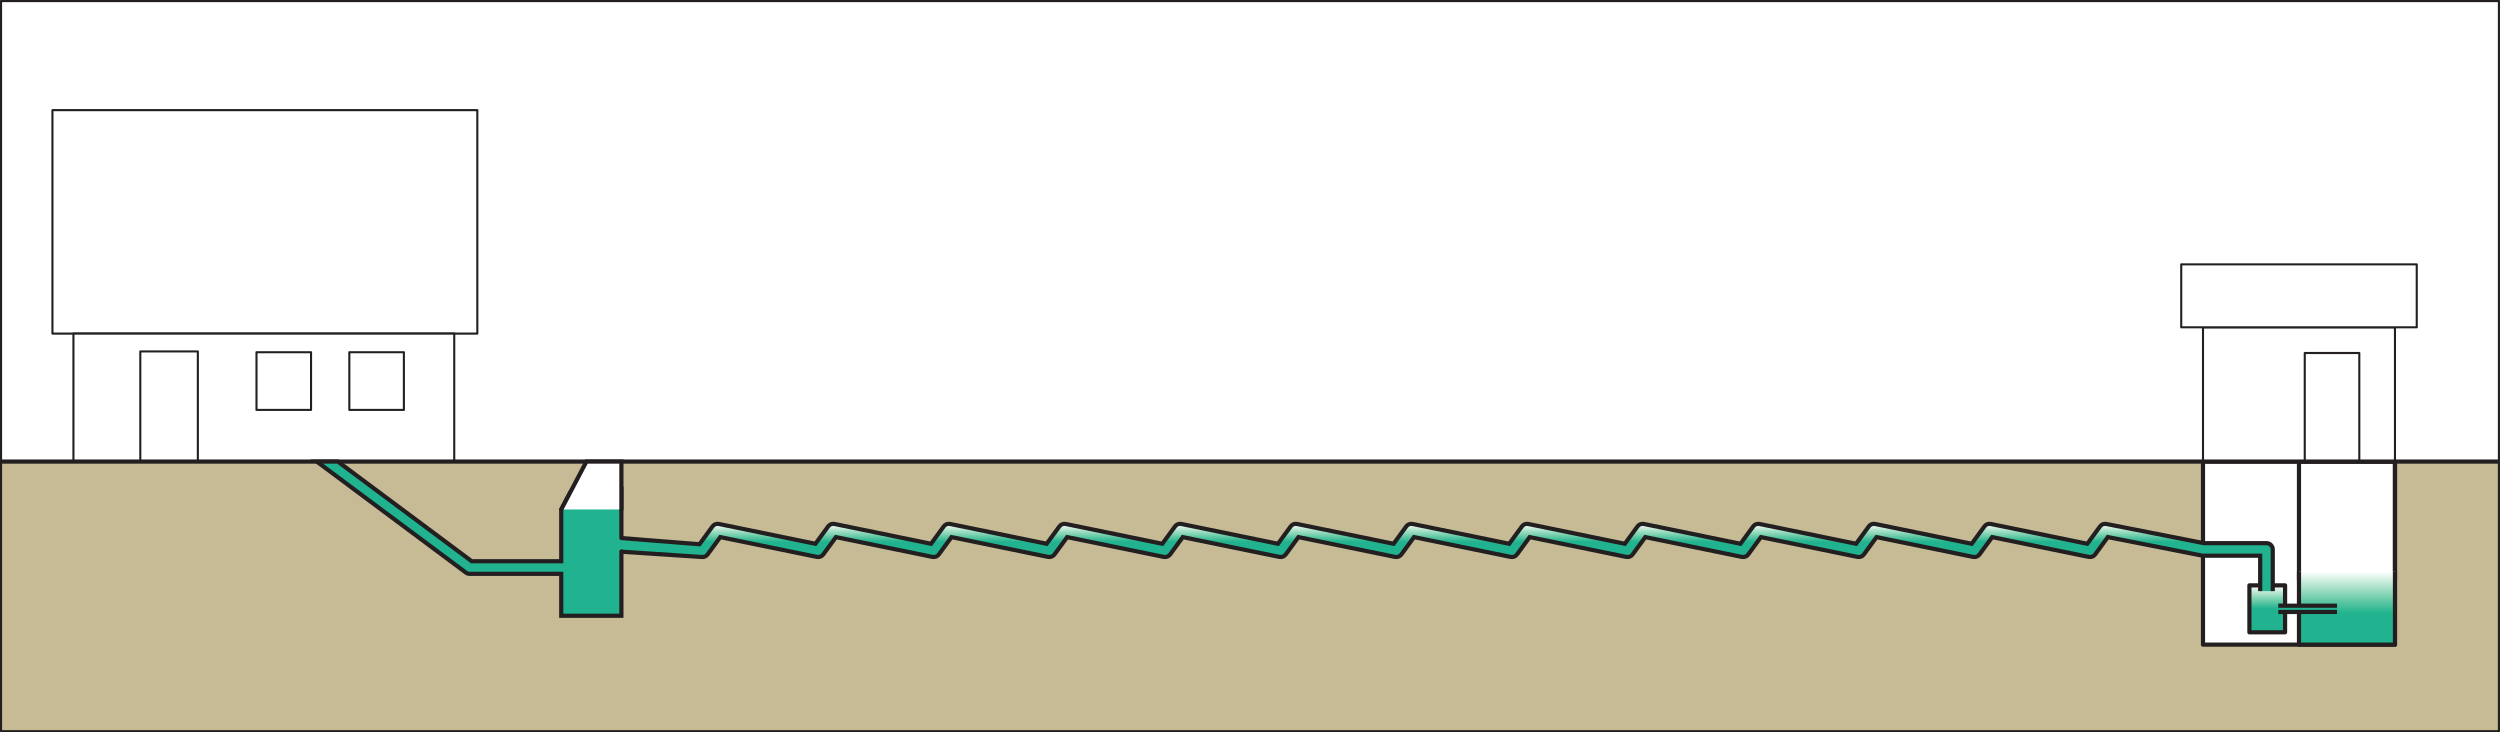 <?xml version="1.0" encoding="UTF-8"?>
<svg xmlns="http://www.w3.org/2000/svg" xmlns:xlink="http://www.w3.org/1999/xlink" width="297.89pt" height="87.25pt" viewBox="0 0 297.89 87.25" version="1.1">
<rect x="0" y="0" width="297.89" height="87.25" fill="#808080" stroke="none"/>
<defs>
<clipPath id="clip1">
  <path d="M 0 0 L 297.891 0 L 297.891 85 L 0 85 Z M 0 0 "/>
</clipPath>
<clipPath id="clip2">
  <path d="M 0 55 L 297.891 55 L 297.891 87.25 L 0 87.25 Z M 0 55 "/>
</clipPath>
<clipPath id="clip3">
  <path d="M 268.031 69.75 L 272.281 69.75 L 272.281 75.344 L 268.031 75.344 Z M 268.031 69.75 "/>
</clipPath>
<linearGradient id="linear0" gradientUnits="userSpaceOnUse" x1="-0" y1="0" x2="1" y2="0" gradientTransform="matrix(-0,5.594,-5.594,-0,270.156,69.75)">
<stop offset="0" style="stop-color:rgb(100%,100%,100%);stop-opacity:1;"/>
<stop offset="0.004" style="stop-color:rgb(99.213%,99.725%,99.556%);stop-opacity:1;"/>
<stop offset="0.008" style="stop-color:rgb(98.425%,99.452%,99.115%);stop-opacity:1;"/>
<stop offset="0.012" style="stop-color:rgb(97.832%,99.232%,98.495%);stop-opacity:1;"/>
<stop offset="0.016" style="stop-color:rgb(97.237%,99.011%,97.876%);stop-opacity:1;"/>
<stop offset="0.02" style="stop-color:rgb(96.452%,98.74%,97.444%);stop-opacity:1;"/>
<stop offset="0.023" style="stop-color:rgb(95.667%,98.468%,97.014%);stop-opacity:1;"/>
<stop offset="0.027" style="stop-color:rgb(95.07%,98.256%,96.591%);stop-opacity:1;"/>
<stop offset="0.031" style="stop-color:rgb(94.473%,98.045%,96.17%);stop-opacity:1;"/>
<stop offset="0.035" style="stop-color:rgb(93.69%,97.765%,95.56%);stop-opacity:1;"/>
<stop offset="0.039" style="stop-color:rgb(92.906%,97.485%,94.952%);stop-opacity:1;"/>
<stop offset="0.043" style="stop-color:rgb(92.308%,97.273%,94.543%);stop-opacity:1;"/>
<stop offset="0.047" style="stop-color:rgb(91.708%,97.063%,94.135%);stop-opacity:1;"/>
<stop offset="0.051" style="stop-color:rgb(90.929%,96.793%,93.712%);stop-opacity:1;"/>
<stop offset="0.055" style="stop-color:rgb(90.147%,96.523%,93.292%);stop-opacity:1;"/>
<stop offset="0.059" style="stop-color:rgb(89.546%,96.303%,92.711%);stop-opacity:1;"/>
<stop offset="0.062" style="stop-color:rgb(88.945%,96.082%,92.13%);stop-opacity:1;"/>
<stop offset="0.066" style="stop-color:rgb(88.167%,95.815%,91.727%);stop-opacity:1;"/>
<stop offset="0.07" style="stop-color:rgb(87.389%,95.546%,91.325%);stop-opacity:1;"/>
<stop offset="0.074" style="stop-color:rgb(86.786%,95.334%,90.932%);stop-opacity:1;"/>
<stop offset="0.078" style="stop-color:rgb(86.182%,95.122%,90.54%);stop-opacity:1;"/>
<stop offset="0.082" style="stop-color:rgb(85.405%,94.855%,90.132%);stop-opacity:1;"/>
<stop offset="0.086" style="stop-color:rgb(84.628%,94.588%,89.726%);stop-opacity:1;"/>
<stop offset="0.09" style="stop-color:rgb(84.023%,94.366%,89.168%);stop-opacity:1;"/>
<stop offset="0.094" style="stop-color:rgb(83.417%,94.147%,88.612%);stop-opacity:1;"/>
<stop offset="0.098" style="stop-color:rgb(82.643%,93.881%,88.228%);stop-opacity:1;"/>
<stop offset="0.102" style="stop-color:rgb(81.87%,93.616%,87.843%);stop-opacity:1;"/>
<stop offset="0.105" style="stop-color:rgb(81.262%,93.404%,87.451%);stop-opacity:1;"/>
<stop offset="0.109" style="stop-color:rgb(80.653%,93.19%,87.061%);stop-opacity:1;"/>
<stop offset="0.113" style="stop-color:rgb(79.883%,92.918%,86.519%);stop-opacity:1;"/>
<stop offset="0.117" style="stop-color:rgb(79.111%,92.645%,85.979%);stop-opacity:1;"/>
<stop offset="0.121" style="stop-color:rgb(78.5%,92.433%,85.611%);stop-opacity:1;"/>
<stop offset="0.125" style="stop-color:rgb(77.89%,92.221%,85.242%);stop-opacity:1;"/>
<stop offset="0.129" style="stop-color:rgb(77.121%,91.957%,84.859%);stop-opacity:1;"/>
<stop offset="0.133" style="stop-color:rgb(76.352%,91.695%,84.476%);stop-opacity:1;"/>
<stop offset="0.137" style="stop-color:rgb(75.739%,91.473%,83.954%);stop-opacity:1;"/>
<stop offset="0.141" style="stop-color:rgb(75.125%,91.252%,83.435%);stop-opacity:1;"/>
<stop offset="0.145" style="stop-color:rgb(74.359%,90.991%,83.08%);stop-opacity:1;"/>
<stop offset="0.148" style="stop-color:rgb(73.592%,90.73%,82.724%);stop-opacity:1;"/>
<stop offset="0.152" style="stop-color:rgb(72.977%,90.517%,82.35%);stop-opacity:1;"/>
<stop offset="0.156" style="stop-color:rgb(72.362%,90.302%,81.978%);stop-opacity:1;"/>
<stop offset="0.16" style="stop-color:rgb(71.573%,90.027%,81.477%);stop-opacity:1;"/>
<stop offset="0.164" style="stop-color:rgb(70.784%,89.752%,80.978%);stop-opacity:1;"/>
<stop offset="0.168" style="stop-color:rgb(70.021%,89.493%,80.635%);stop-opacity:1;"/>
<stop offset="0.172" style="stop-color:rgb(69.257%,89.233%,80.295%);stop-opacity:1;"/>
<stop offset="0.176" style="stop-color:rgb(68.639%,89.018%,79.932%);stop-opacity:1;"/>
<stop offset="0.18" style="stop-color:rgb(68.019%,88.805%,79.57%);stop-opacity:1;"/>
<stop offset="0.184" style="stop-color:rgb(67.259%,88.539%,79.088%);stop-opacity:1;"/>
<stop offset="0.188" style="stop-color:rgb(66.498%,88.274%,78.609%);stop-opacity:1;"/>
<stop offset="0.191" style="stop-color:rgb(65.877%,88.06%,78.278%);stop-opacity:1;"/>
<stop offset="0.195" style="stop-color:rgb(65.256%,87.846%,77.948%);stop-opacity:1;"/>
<stop offset="0.199" style="stop-color:rgb(64.497%,87.59%,77.625%);stop-opacity:1;"/>
<stop offset="0.203" style="stop-color:rgb(63.739%,87.334%,77.303%);stop-opacity:1;"/>
<stop offset="0.207" style="stop-color:rgb(63.116%,87.119%,76.953%);stop-opacity:1;"/>
<stop offset="0.211" style="stop-color:rgb(62.492%,86.903%,76.602%);stop-opacity:1;"/>
<stop offset="0.215" style="stop-color:rgb(61.737%,86.642%,76.147%);stop-opacity:1;"/>
<stop offset="0.219" style="stop-color:rgb(60.98%,86.38%,75.694%);stop-opacity:1;"/>
<stop offset="0.223" style="stop-color:rgb(60.355%,86.166%,75.381%);stop-opacity:1;"/>
<stop offset="0.227" style="stop-color:rgb(59.727%,85.951%,75.067%);stop-opacity:1;"/>
<stop offset="0.23" style="stop-color:rgb(58.974%,85.696%,74.731%);stop-opacity:1;"/>
<stop offset="0.234" style="stop-color:rgb(58.22%,85.442%,74.397%);stop-opacity:1;"/>
<stop offset="0.238" style="stop-color:rgb(57.593%,85.22%,73.958%);stop-opacity:1;"/>
<stop offset="0.242" style="stop-color:rgb(56.964%,84.999%,73.518%);stop-opacity:1;"/>
<stop offset="0.246" style="stop-color:rgb(56.213%,84.747%,73.222%);stop-opacity:1;"/>
<stop offset="0.25" style="stop-color:rgb(55.461%,84.494%,72.928%);stop-opacity:1;"/>
<stop offset="0.254" style="stop-color:rgb(54.831%,84.279%,72.598%);stop-opacity:1;"/>
<stop offset="0.258" style="stop-color:rgb(54.199%,84.062%,72.27%);stop-opacity:1;"/>
<stop offset="0.262" style="stop-color:rgb(53.452%,83.806%,71.852%);stop-opacity:1;"/>
<stop offset="0.266" style="stop-color:rgb(52.702%,83.548%,71.437%);stop-opacity:1;"/>
<stop offset="0.27" style="stop-color:rgb(52.069%,83.333%,71.149%);stop-opacity:1;"/>
<stop offset="0.273" style="stop-color:rgb(51.436%,83.119%,70.862%);stop-opacity:1;"/>
<stop offset="0.277" style="stop-color:rgb(50.69%,82.867%,70.549%);stop-opacity:1;"/>
<stop offset="0.281" style="stop-color:rgb(49.942%,82.616%,70.239%);stop-opacity:1;"/>
<stop offset="0.285" style="stop-color:rgb(49.307%,82.394%,69.835%);stop-opacity:1;"/>
<stop offset="0.289" style="stop-color:rgb(48.672%,82.175%,69.431%);stop-opacity:1;"/>
<stop offset="0.293" style="stop-color:rgb(47.928%,81.926%,69.164%);stop-opacity:1;"/>
<stop offset="0.297" style="stop-color:rgb(47.183%,81.677%,68.896%);stop-opacity:1;"/>
<stop offset="0.301" style="stop-color:rgb(46.545%,81.461%,68.588%);stop-opacity:1;"/>
<stop offset="0.305" style="stop-color:rgb(45.908%,81.244%,68.282%);stop-opacity:1;"/>
<stop offset="0.309" style="stop-color:rgb(45.166%,80.991%,67.902%);stop-opacity:1;"/>
<stop offset="0.312" style="stop-color:rgb(44.424%,80.737%,67.525%);stop-opacity:1;"/>
<stop offset="0.316" style="stop-color:rgb(43.785%,80.522%,67.262%);stop-opacity:1;"/>
<stop offset="0.32" style="stop-color:rgb(43.144%,80.307%,67.001%);stop-opacity:1;"/>
<stop offset="0.324" style="stop-color:rgb(42.406%,80.061%,66.751%);stop-opacity:1;"/>
<stop offset="0.328" style="stop-color:rgb(41.666%,79.816%,66.501%);stop-opacity:1;"/>
<stop offset="0.332" style="stop-color:rgb(41.023%,79.597%,66.206%);stop-opacity:1;"/>
<stop offset="0.336" style="stop-color:rgb(40.381%,79.381%,65.915%);stop-opacity:1;"/>
<stop offset="0.34" style="stop-color:rgb(39.592%,79.114%,65.564%);stop-opacity:1;"/>
<stop offset="0.344" style="stop-color:rgb(38.802%,78.848%,65.218%);stop-opacity:1;"/>
<stop offset="0.348" style="stop-color:rgb(38.066%,78.604%,64.98%);stop-opacity:1;"/>
<stop offset="0.352" style="stop-color:rgb(37.331%,78.36%,64.745%);stop-opacity:1;"/>
<stop offset="0.355" style="stop-color:rgb(36.685%,78.143%,64.462%);stop-opacity:1;"/>
<stop offset="0.359" style="stop-color:rgb(36.038%,77.925%,64.182%);stop-opacity:1;"/>
<stop offset="0.363" style="stop-color:rgb(35.304%,77.676%,63.846%);stop-opacity:1;"/>
<stop offset="0.367" style="stop-color:rgb(34.57%,77.429%,63.513%);stop-opacity:1;"/>
<stop offset="0.371" style="stop-color:rgb(33.923%,77.214%,63.281%);stop-opacity:1;"/>
<stop offset="0.375" style="stop-color:rgb(33.275%,76.997%,63.051%);stop-opacity:1;"/>
<stop offset="0.379" style="stop-color:rgb(32.544%,76.755%,62.788%);stop-opacity:1;"/>
<stop offset="0.383" style="stop-color:rgb(31.812%,76.511%,62.527%);stop-opacity:1;"/>
<stop offset="0.387" style="stop-color:rgb(31.161%,76.291%,62.201%);stop-opacity:1;"/>
<stop offset="0.391" style="stop-color:rgb(30.51%,76.07%,61.877%);stop-opacity:1;"/>
<stop offset="0.395" style="stop-color:rgb(29.782%,75.83%,61.667%);stop-opacity:1;"/>
<stop offset="0.398" style="stop-color:rgb(29.053%,75.589%,61.459%);stop-opacity:1;"/>
<stop offset="0.402" style="stop-color:rgb(28.4%,75.371%,61.198%);stop-opacity:1;"/>
<stop offset="0.406" style="stop-color:rgb(27.747%,75.153%,60.941%);stop-opacity:1;"/>
<stop offset="0.41" style="stop-color:rgb(27.02%,74.91%,60.643%);stop-opacity:1;"/>
<stop offset="0.414" style="stop-color:rgb(26.294%,74.666%,60.345%);stop-opacity:1;"/>
<stop offset="0.418" style="stop-color:rgb(25.639%,74.449%,60.139%);stop-opacity:1;"/>
<stop offset="0.422" style="stop-color:rgb(24.983%,74.232%,59.935%);stop-opacity:1;"/>
<stop offset="0.426" style="stop-color:rgb(24.258%,73.993%,59.697%);stop-opacity:1;"/>
<stop offset="0.43" style="stop-color:rgb(23.534%,73.753%,59.46%);stop-opacity:1;"/>
<stop offset="0.434" style="stop-color:rgb(22.876%,73.532%,59.169%);stop-opacity:1;"/>
<stop offset="0.438" style="stop-color:rgb(22.218%,73.312%,58.881%);stop-opacity:1;"/>
<stop offset="0.441" style="stop-color:rgb(21.497%,73.076%,58.698%);stop-opacity:1;"/>
<stop offset="0.445" style="stop-color:rgb(20.775%,72.839%,58.516%);stop-opacity:1;"/>
<stop offset="0.449" style="stop-color:rgb(20.116%,72.621%,58.279%);stop-opacity:1;"/>
<stop offset="0.453" style="stop-color:rgb(19.455%,72.401%,58.047%);stop-opacity:1;"/>
<stop offset="0.457" style="stop-color:rgb(18.736%,72.163%,57.784%);stop-opacity:1;"/>
<stop offset="0.461" style="stop-color:rgb(18.016%,71.924%,57.521%);stop-opacity:1;"/>
<stop offset="0.465" style="stop-color:rgb(17.354%,71.707%,57.343%);stop-opacity:1;"/>
<stop offset="0.469" style="stop-color:rgb(16.692%,71.49%,57.166%);stop-opacity:1;"/>
<stop offset="0.473" style="stop-color:rgb(15.974%,71.257%,56.999%);stop-opacity:1;"/>
<stop offset="0.477" style="stop-color:rgb(15.256%,71.022%,56.834%);stop-opacity:1;"/>
<stop offset="0.48" style="stop-color:rgb(14.592%,70.804%,56.615%);stop-opacity:1;"/>
<stop offset="0.484" style="stop-color:rgb(13.927%,70.584%,56.396%);stop-opacity:1;"/>
<stop offset="0.488" style="stop-color:rgb(13.435%,70.421%,56.221%);stop-opacity:1;"/>
<stop offset="0.492" style="stop-color:rgb(12.943%,70.258%,56.049%);stop-opacity:1;"/>
<stop offset="0.5" style="stop-color:rgb(12.943%,70.258%,56.049%);stop-opacity:1;"/>
<stop offset="1" style="stop-color:rgb(12.943%,70.258%,56.049%);stop-opacity:1;"/>
</linearGradient>
<clipPath id="clip4">
  <path d="M 73 62 L 271 62 L 271 71 L 73 71 Z M 73 62 "/>
</clipPath>
<clipPath id="clip5">
  <path d="M 270.812 70.438 L 270.812 65.469 C 270.812 65.055 270.477 64.719 270.062 64.719 L 262.605 64.719 L 250.98 62.434 C 250.695 62.375 250.402 62.492 250.23 62.727 L 248.719 64.793 L 237.211 62.434 C 236.922 62.371 236.629 62.488 236.453 62.727 L 234.941 64.793 L 223.434 62.434 C 223.141 62.371 222.848 62.488 222.676 62.727 L 221.164 64.793 L 209.656 62.434 C 209.367 62.371 209.07 62.488 208.898 62.727 L 207.387 64.793 L 195.879 62.434 C 195.586 62.371 195.293 62.488 195.121 62.727 L 193.609 64.793 L 182.098 62.434 C 181.809 62.371 181.516 62.488 181.344 62.727 L 179.832 64.793 L 168.32 62.434 C 168.031 62.371 167.734 62.488 167.562 62.727 L 166.055 64.793 L 154.543 62.434 C 154.254 62.371 153.961 62.488 153.789 62.727 L 152.277 64.793 L 140.766 62.434 C 140.477 62.371 140.184 62.488 140.008 62.727 L 138.496 64.793 L 126.988 62.434 C 126.699 62.371 126.406 62.488 126.23 62.727 L 124.719 64.793 L 113.211 62.434 C 112.918 62.371 112.625 62.488 112.453 62.727 L 110.941 64.793 L 99.434 62.434 C 99.145 62.371 98.852 62.488 98.68 62.727 L 97.164 64.793 L 85.656 62.434 C 85.363 62.371 85.074 62.488 84.898 62.727 L 83.348 64.848 L 73.625 64.082 L 73.77 65.719 L 83.656 66.371 C 83.918 66.391 84.16 66.277 84.312 66.066 L 85.824 64 L 97.336 66.359 C 97.625 66.418 97.918 66.305 98.094 66.066 L 99.605 64 L 111.113 66.359 C 111.402 66.418 111.695 66.305 111.867 66.066 L 113.379 64 L 124.891 66.359 C 125.18 66.418 125.473 66.305 125.648 66.066 L 127.16 64 L 138.668 66.359 C 138.953 66.418 139.25 66.305 139.426 66.066 L 140.938 64 L 152.445 66.359 C 152.734 66.418 153.031 66.305 153.203 66.066 L 154.715 64 L 166.223 66.359 C 166.512 66.418 166.809 66.305 166.98 66.066 L 168.488 64 L 180 66.359 C 180.289 66.418 180.582 66.305 180.758 66.066 L 182.27 64 L 193.781 66.359 C 194.066 66.418 194.363 66.305 194.535 66.066 L 196.047 64 L 207.559 66.359 C 207.844 66.418 208.141 66.305 208.312 66.066 L 209.824 64 L 221.336 66.359 C 221.621 66.418 221.918 66.305 222.09 66.066 L 223.602 64 L 235.113 66.359 C 235.398 66.418 235.695 66.305 235.867 66.066 L 237.383 64 L 248.891 66.359 C 249.18 66.418 249.473 66.305 249.648 66.066 L 251.16 63.996 L 262.387 66.203 C 262.434 66.215 262.48 66.219 262.531 66.219 L 269.312 66.219 L 269.312 70.438 "/>
</clipPath>
<clipPath id="clip6">
  <path d="M 270.812 70.438 L 270.812 65.469 C 270.812 65.055 270.477 64.719 270.062 64.719 L 262.605 64.719 L 250.98 62.434 C 250.695 62.375 250.402 62.492 250.23 62.727 L 248.719 64.793 L 237.211 62.434 C 236.922 62.371 236.629 62.488 236.453 62.727 L 234.941 64.793 L 223.434 62.434 C 223.141 62.371 222.848 62.488 222.676 62.727 L 221.164 64.793 L 209.656 62.434 C 209.367 62.371 209.07 62.488 208.898 62.727 L 207.387 64.793 L 195.879 62.434 C 195.586 62.371 195.293 62.488 195.121 62.727 L 193.609 64.793 L 182.098 62.434 C 181.809 62.371 181.516 62.488 181.344 62.727 L 179.832 64.793 L 168.32 62.434 C 168.031 62.371 167.734 62.488 167.562 62.727 L 166.055 64.793 L 154.543 62.434 C 154.254 62.371 153.961 62.488 153.789 62.727 L 152.277 64.793 L 140.766 62.434 C 140.477 62.371 140.184 62.488 140.008 62.727 L 138.496 64.793 L 126.988 62.434 C 126.699 62.371 126.406 62.488 126.23 62.727 L 124.719 64.793 L 113.211 62.434 C 112.918 62.371 112.625 62.488 112.453 62.727 L 110.941 64.793 L 99.434 62.434 C 99.145 62.371 98.852 62.488 98.68 62.727 L 97.164 64.793 L 85.656 62.434 C 85.363 62.371 85.074 62.488 84.898 62.727 L 83.348 64.848 L 73.625 64.082 L 73.77 65.719 L 83.656 66.371 C 83.918 66.391 84.16 66.277 84.312 66.066 L 85.824 64 L 97.336 66.359 C 97.625 66.418 97.918 66.305 98.094 66.066 L 99.605 64 L 111.113 66.359 C 111.402 66.418 111.695 66.305 111.867 66.066 L 113.379 64 L 124.891 66.359 C 125.18 66.418 125.473 66.305 125.648 66.066 L 127.16 64 L 138.668 66.359 C 138.953 66.418 139.25 66.305 139.426 66.066 L 140.938 64 L 152.445 66.359 C 152.734 66.418 153.031 66.305 153.203 66.066 L 154.715 64 L 166.223 66.359 C 166.512 66.418 166.809 66.305 166.98 66.066 L 168.488 64 L 180 66.359 C 180.289 66.418 180.582 66.305 180.758 66.066 L 182.27 64 L 193.781 66.359 C 194.066 66.418 194.363 66.305 194.535 66.066 L 196.047 64 L 207.559 66.359 C 207.844 66.418 208.141 66.305 208.312 66.066 L 209.824 64 L 221.336 66.359 C 221.621 66.418 221.918 66.305 222.09 66.066 L 223.602 64 L 235.113 66.359 C 235.398 66.418 235.695 66.305 235.867 66.066 L 237.383 64 L 248.891 66.359 C 249.18 66.418 249.473 66.305 249.648 66.066 L 251.16 63.996 L 262.387 66.203 C 262.434 66.215 262.48 66.219 262.531 66.219 L 269.312 66.219 L 269.312 70.438 "/>
</clipPath>
<linearGradient id="linear1" gradientUnits="userSpaceOnUse" x1="-0.006" y1="0" x2="1" y2="0" gradientTransform="matrix(-0,8.021,-8.021,-0,172.218,62.417)">
<stop offset="0" style="stop-color:rgb(100%,100%,100%);stop-opacity:1;"/>
<stop offset="0.004" style="stop-color:rgb(99.599%,99.86%,99.774%);stop-opacity:1;"/>
<stop offset="0.008" style="stop-color:rgb(99.197%,99.721%,99.548%);stop-opacity:1;"/>
<stop offset="0.012" style="stop-color:rgb(97.951%,99.274%,98.563%);stop-opacity:1;"/>
<stop offset="0.016" style="stop-color:rgb(96.703%,98.827%,97.583%);stop-opacity:1;"/>
<stop offset="0.02" style="stop-color:rgb(95.454%,98.387%,96.768%);stop-opacity:1;"/>
<stop offset="0.023" style="stop-color:rgb(94.206%,97.949%,95.961%);stop-opacity:1;"/>
<stop offset="0.027" style="stop-color:rgb(92.958%,97.505%,95.044%);stop-opacity:1;"/>
<stop offset="0.031" style="stop-color:rgb(91.71%,97.063%,94.135%);stop-opacity:1;"/>
<stop offset="0.035" style="stop-color:rgb(90.437%,96.611%,93.219%);stop-opacity:1;"/>
<stop offset="0.039" style="stop-color:rgb(89.165%,96.161%,92.313%);stop-opacity:1;"/>
<stop offset="0.043" style="stop-color:rgb(87.886%,95.715%,91.554%);stop-opacity:1;"/>
<stop offset="0.047" style="stop-color:rgb(86.607%,95.271%,90.805%);stop-opacity:1;"/>
<stop offset="0.051" style="stop-color:rgb(85.329%,94.823%,89.981%);stop-opacity:1;"/>
<stop offset="0.055" style="stop-color:rgb(84.048%,94.376%,89.166%);stop-opacity:1;"/>
<stop offset="0.059" style="stop-color:rgb(82.77%,93.929%,88.38%);stop-opacity:1;"/>
<stop offset="0.062" style="stop-color:rgb(81.49%,93.483%,87.601%);stop-opacity:1;"/>
<stop offset="0.066" style="stop-color:rgb(80.211%,93.033%,86.731%);stop-opacity:1;"/>
<stop offset="0.07" style="stop-color:rgb(78.931%,92.583%,85.867%);stop-opacity:1;"/>
<stop offset="0.074" style="stop-color:rgb(77.652%,92.142%,85.178%);stop-opacity:1;"/>
<stop offset="0.078" style="stop-color:rgb(76.373%,91.702%,84.496%);stop-opacity:1;"/>
<stop offset="0.082" style="stop-color:rgb(75.108%,91.258%,83.672%);stop-opacity:1;"/>
<stop offset="0.086" style="stop-color:rgb(73.843%,90.816%,82.857%);stop-opacity:1;"/>
<stop offset="0.09" style="stop-color:rgb(72.595%,90.381%,82.079%);stop-opacity:1;"/>
<stop offset="0.094" style="stop-color:rgb(71.347%,89.946%,81.306%);stop-opacity:1;"/>
<stop offset="0.098" style="stop-color:rgb(70.023%,89.493%,80.637%);stop-opacity:1;"/>
<stop offset="0.102" style="stop-color:rgb(68.698%,89.04%,79.973%);stop-opacity:1;"/>
<stop offset="0.105" style="stop-color:rgb(67.419%,88.594%,79.187%);stop-opacity:1;"/>
<stop offset="0.109" style="stop-color:rgb(66.139%,88.15%,78.409%);stop-opacity:1;"/>
<stop offset="0.113" style="stop-color:rgb(64.861%,87.715%,77.809%);stop-opacity:1;"/>
<stop offset="0.117" style="stop-color:rgb(63.58%,87.279%,77.216%);stop-opacity:1;"/>
<stop offset="0.121" style="stop-color:rgb(62.302%,86.836%,76.463%);stop-opacity:1;"/>
<stop offset="0.125" style="stop-color:rgb(61.023%,86.394%,75.719%);stop-opacity:1;"/>
<stop offset="0.129" style="stop-color:rgb(59.749%,85.962%,75.148%);stop-opacity:1;"/>
<stop offset="0.133" style="stop-color:rgb(58.475%,85.53%,74.585%);stop-opacity:1;"/>
<stop offset="0.137" style="stop-color:rgb(57.227%,85.1%,73.863%);stop-opacity:1;"/>
<stop offset="0.141" style="stop-color:rgb(55.978%,84.669%,73.151%);stop-opacity:1;"/>
<stop offset="0.145" style="stop-color:rgb(54.73%,84.242%,72.502%);stop-opacity:1;"/>
<stop offset="0.148" style="stop-color:rgb(53.482%,83.815%,71.861%);stop-opacity:1;"/>
<stop offset="0.152" style="stop-color:rgb(52.234%,83.392%,71.28%);stop-opacity:1;"/>
<stop offset="0.156" style="stop-color:rgb(50.986%,82.968%,70.705%);stop-opacity:1;"/>
<stop offset="0.16" style="stop-color:rgb(49.738%,82.541%,70.033%);stop-opacity:1;"/>
<stop offset="0.164" style="stop-color:rgb(48.489%,82.114%,69.37%);stop-opacity:1;"/>
<stop offset="0.168" style="stop-color:rgb(47.241%,81.693%,68.845%);stop-opacity:1;"/>
<stop offset="0.172" style="stop-color:rgb(45.993%,81.273%,68.326%);stop-opacity:1;"/>
<stop offset="0.176" style="stop-color:rgb(44.746%,80.849%,67.715%);stop-opacity:1;"/>
<stop offset="0.18" style="stop-color:rgb(43.498%,80.424%,67.113%);stop-opacity:1;"/>
<stop offset="0.184" style="stop-color:rgb(42.223%,79.999%,66.646%);stop-opacity:1;"/>
<stop offset="0.188" style="stop-color:rgb(40.947%,79.573%,66.188%);stop-opacity:1;"/>
<stop offset="0.191" style="stop-color:rgb(39.531%,79.097%,65.596%);stop-opacity:1;"/>
<stop offset="0.195" style="stop-color:rgb(38.113%,78.621%,65.013%);stop-opacity:1;"/>
<stop offset="0.199" style="stop-color:rgb(36.865%,78.201%,64.494%);stop-opacity:1;"/>
<stop offset="0.203" style="stop-color:rgb(35.617%,77.782%,63.982%);stop-opacity:1;"/>
<stop offset="0.207" style="stop-color:rgb(34.369%,77.365%,63.492%);stop-opacity:1;"/>
<stop offset="0.211" style="stop-color:rgb(33.121%,76.947%,63.008%);stop-opacity:1;"/>
<stop offset="0.215" style="stop-color:rgb(31.873%,76.527%,62.453%);stop-opacity:1;"/>
<stop offset="0.219" style="stop-color:rgb(30.624%,76.106%,61.906%);stop-opacity:1;"/>
<stop offset="0.223" style="stop-color:rgb(29.376%,75.693%,61.504%);stop-opacity:1;"/>
<stop offset="0.227" style="stop-color:rgb(28.128%,75.281%,61.107%);stop-opacity:1;"/>
<stop offset="0.23" style="stop-color:rgb(26.863%,74.858%,60.596%);stop-opacity:1;"/>
<stop offset="0.234" style="stop-color:rgb(25.597%,74.434%,60.094%);stop-opacity:1;"/>
<stop offset="0.238" style="stop-color:rgb(24.318%,74.01%,59.628%);stop-opacity:1;"/>
<stop offset="0.242" style="stop-color:rgb(23.038%,73.584%,59.171%);stop-opacity:1;"/>
<stop offset="0.246" style="stop-color:rgb(21.759%,73.163%,58.791%);stop-opacity:1;"/>
<stop offset="0.25" style="stop-color:rgb(20.48%,72.742%,58.417%);stop-opacity:1;"/>
<stop offset="0.254" style="stop-color:rgb(19.202%,72.318%,57.95%);stop-opacity:1;"/>
<stop offset="0.258" style="stop-color:rgb(17.921%,71.893%,57.491%);stop-opacity:1;"/>
<stop offset="0.262" style="stop-color:rgb(16.643%,71.475%,57.176%);stop-opacity:1;"/>
<stop offset="0.266" style="stop-color:rgb(15.363%,71.057%,56.866%);stop-opacity:1;"/>
<stop offset="0.27" style="stop-color:rgb(14.153%,70.657%,56.454%);stop-opacity:1;"/>
<stop offset="0.273" style="stop-color:rgb(12.943%,70.258%,56.049%);stop-opacity:1;"/>
<stop offset="0.281" style="stop-color:rgb(12.943%,70.258%,56.049%);stop-opacity:1;"/>
<stop offset="0.312" style="stop-color:rgb(12.943%,70.258%,56.049%);stop-opacity:1;"/>
<stop offset="0.375" style="stop-color:rgb(12.943%,70.258%,56.049%);stop-opacity:1;"/>
<stop offset="0.5" style="stop-color:rgb(12.943%,70.258%,56.049%);stop-opacity:1;"/>
<stop offset="1" style="stop-color:rgb(12.943%,70.258%,56.049%);stop-opacity:1;"/>
</linearGradient>
<clipPath id="clip7">
  <path d="M 273.938 68.125 L 285.375 68.125 L 285.375 76.812 L 273.938 76.812 Z M 273.938 68.125 "/>
</clipPath>
<linearGradient id="linear2" gradientUnits="userSpaceOnUse" x1="-0" y1="0" x2="1" y2="0" gradientTransform="matrix(-0,8.688,-8.688,-0,279.656,68.125)">
<stop offset="0" style="stop-color:rgb(100%,100%,100%);stop-opacity:1;"/>
<stop offset="0.004" style="stop-color:rgb(99.316%,99.762%,99.615%);stop-opacity:1;"/>
<stop offset="0.008" style="stop-color:rgb(98.633%,99.525%,99.234%);stop-opacity:1;"/>
<stop offset="0.012" style="stop-color:rgb(98.096%,99.327%,98.718%);stop-opacity:1;"/>
<stop offset="0.016" style="stop-color:rgb(97.557%,99.13%,98.203%);stop-opacity:1;"/>
<stop offset="0.02" style="stop-color:rgb(96.924%,98.907%,97.78%);stop-opacity:1;"/>
<stop offset="0.023" style="stop-color:rgb(96.291%,98.683%,97.357%);stop-opacity:1;"/>
<stop offset="0.027" style="stop-color:rgb(95.703%,98.479%,96.989%);stop-opacity:1;"/>
<stop offset="0.031" style="stop-color:rgb(95.114%,98.273%,96.623%);stop-opacity:1;"/>
<stop offset="0.035" style="stop-color:rgb(94.531%,98.065%,96.191%);stop-opacity:1;"/>
<stop offset="0.039" style="stop-color:rgb(93.947%,97.856%,95.758%);stop-opacity:1;"/>
<stop offset="0.043" style="stop-color:rgb(93.309%,97.629%,95.271%);stop-opacity:1;"/>
<stop offset="0.047" style="stop-color:rgb(92.67%,97.401%,94.789%);stop-opacity:1;"/>
<stop offset="0.051" style="stop-color:rgb(92.137%,97.214%,94.434%);stop-opacity:1;"/>
<stop offset="0.055" style="stop-color:rgb(91.603%,97.026%,94.078%);stop-opacity:1;"/>
<stop offset="0.059" style="stop-color:rgb(90.919%,96.79%,93.719%);stop-opacity:1;"/>
<stop offset="0.062" style="stop-color:rgb(90.236%,96.555%,93.362%);stop-opacity:1;"/>
<stop offset="0.066" style="stop-color:rgb(89.719%,96.364%,92.854%);stop-opacity:1;"/>
<stop offset="0.07" style="stop-color:rgb(89.2%,96.173%,92.346%);stop-opacity:1;"/>
<stop offset="0.074" style="stop-color:rgb(88.547%,95.947%,91.969%);stop-opacity:1;"/>
<stop offset="0.078" style="stop-color:rgb(87.894%,95.72%,91.591%);stop-opacity:1;"/>
<stop offset="0.082" style="stop-color:rgb(87.326%,95.522%,91.248%);stop-opacity:1;"/>
<stop offset="0.086" style="stop-color:rgb(86.757%,95.323%,90.904%);stop-opacity:1;"/>
<stop offset="0.09" style="stop-color:rgb(86.154%,95.116%,90.562%);stop-opacity:1;"/>
<stop offset="0.094" style="stop-color:rgb(85.55%,94.905%,90.222%);stop-opacity:1;"/>
<stop offset="0.098" style="stop-color:rgb(84.932%,94.688%,89.821%);stop-opacity:1;"/>
<stop offset="0.102" style="stop-color:rgb(84.314%,94.472%,89.421%);stop-opacity:1;"/>
<stop offset="0.105" style="stop-color:rgb(83.76%,94.273%,88.965%);stop-opacity:1;"/>
<stop offset="0.109" style="stop-color:rgb(83.206%,94.075%,88.509%);stop-opacity:1;"/>
<stop offset="0.113" style="stop-color:rgb(82.538%,93.845%,88.176%);stop-opacity:1;"/>
<stop offset="0.117" style="stop-color:rgb(81.87%,93.616%,87.843%);stop-opacity:1;"/>
<stop offset="0.121" style="stop-color:rgb(81.357%,93.437%,87.517%);stop-opacity:1;"/>
<stop offset="0.125" style="stop-color:rgb(80.844%,93.257%,87.19%);stop-opacity:1;"/>
<stop offset="0.129" style="stop-color:rgb(80.17%,93.019%,86.716%);stop-opacity:1;"/>
<stop offset="0.133" style="stop-color:rgb(79.495%,92.781%,86.243%);stop-opacity:1;"/>
<stop offset="0.137" style="stop-color:rgb(78.947%,92.589%,85.889%);stop-opacity:1;"/>
<stop offset="0.141" style="stop-color:rgb(78.4%,92.398%,85.536%);stop-opacity:1;"/>
<stop offset="0.145" style="stop-color:rgb(77.777%,92.184%,85.217%);stop-opacity:1;"/>
<stop offset="0.148" style="stop-color:rgb(77.153%,91.969%,84.9%);stop-opacity:1;"/>
<stop offset="0.152" style="stop-color:rgb(76.555%,91.76%,84.508%);stop-opacity:1;"/>
<stop offset="0.156" style="stop-color:rgb(75.957%,91.55%,84.114%);stop-opacity:1;"/>
<stop offset="0.16" style="stop-color:rgb(75.383%,91.348%,83.702%);stop-opacity:1;"/>
<stop offset="0.164" style="stop-color:rgb(74.809%,91.145%,83.292%);stop-opacity:1;"/>
<stop offset="0.168" style="stop-color:rgb(74.161%,90.924%,82.983%);stop-opacity:1;"/>
<stop offset="0.172" style="stop-color:rgb(73.512%,90.703%,82.677%);stop-opacity:1;"/>
<stop offset="0.176" style="stop-color:rgb(72.99%,90.521%,82.361%);stop-opacity:1;"/>
<stop offset="0.18" style="stop-color:rgb(72.467%,90.34%,82.048%);stop-opacity:1;"/>
<stop offset="0.184" style="stop-color:rgb(71.783%,90.1%,81.593%);stop-opacity:1;"/>
<stop offset="0.188" style="stop-color:rgb(71.098%,89.859%,81.142%);stop-opacity:1;"/>
<stop offset="0.191" style="stop-color:rgb(70.415%,89.627%,80.832%);stop-opacity:1;"/>
<stop offset="0.195" style="stop-color:rgb(69.731%,89.395%,80.522%);stop-opacity:1;"/>
<stop offset="0.199" style="stop-color:rgb(69.179%,89.204%,80.226%);stop-opacity:1;"/>
<stop offset="0.203" style="stop-color:rgb(68.626%,89.015%,79.933%);stop-opacity:1;"/>
<stop offset="0.207" style="stop-color:rgb(68.007%,88.799%,79.547%);stop-opacity:1;"/>
<stop offset="0.211" style="stop-color:rgb(67.387%,88.583%,79.164%);stop-opacity:1;"/>
<stop offset="0.215" style="stop-color:rgb(66.785%,88.374%,78.796%);stop-opacity:1;"/>
<stop offset="0.219" style="stop-color:rgb(66.182%,88.165%,78.432%);stop-opacity:1;"/>
<stop offset="0.223" style="stop-color:rgb(65.614%,87.97%,78.146%);stop-opacity:1;"/>
<stop offset="0.227" style="stop-color:rgb(65.045%,87.776%,77.863%);stop-opacity:1;"/>
<stop offset="0.23" style="stop-color:rgb(64.392%,87.555%,77.582%);stop-opacity:1;"/>
<stop offset="0.234" style="stop-color:rgb(63.739%,87.334%,77.303%);stop-opacity:1;"/>
<stop offset="0.238" style="stop-color:rgb(63.22%,87.155%,77.017%);stop-opacity:1;"/>
<stop offset="0.242" style="stop-color:rgb(62.701%,86.977%,76.733%);stop-opacity:1;"/>
<stop offset="0.246" style="stop-color:rgb(62.018%,86.739%,76.314%);stop-opacity:1;"/>
<stop offset="0.25" style="stop-color:rgb(61.334%,86.502%,75.896%);stop-opacity:1;"/>
<stop offset="0.254" style="stop-color:rgb(60.802%,86.319%,75.604%);stop-opacity:1;"/>
<stop offset="0.258" style="stop-color:rgb(60.269%,86.136%,75.314%);stop-opacity:1;"/>
<stop offset="0.262" style="stop-color:rgb(59.63%,85.919%,75.047%);stop-opacity:1;"/>
<stop offset="0.266" style="stop-color:rgb(58.99%,85.704%,74.782%);stop-opacity:1;"/>
<stop offset="0.27" style="stop-color:rgb(58.409%,85.503%,74.431%);stop-opacity:1;"/>
<stop offset="0.273" style="stop-color:rgb(57.826%,85.301%,74.083%);stop-opacity:1;"/>
<stop offset="0.277" style="stop-color:rgb(57.237%,85.097%,73.741%);stop-opacity:1;"/>
<stop offset="0.281" style="stop-color:rgb(56.648%,84.894%,73.399%);stop-opacity:1;"/>
<stop offset="0.285" style="stop-color:rgb(56.015%,84.68%,73.143%);stop-opacity:1;"/>
<stop offset="0.289" style="stop-color:rgb(55.382%,84.468%,72.887%);stop-opacity:1;"/>
<stop offset="0.293" style="stop-color:rgb(54.843%,84.283%,72.607%);stop-opacity:1;"/>
<stop offset="0.297" style="stop-color:rgb(54.305%,84.099%,72.33%);stop-opacity:1;"/>
<stop offset="0.301" style="stop-color:rgb(53.622%,83.864%,71.942%);stop-opacity:1;"/>
<stop offset="0.305" style="stop-color:rgb(52.939%,83.629%,71.555%);stop-opacity:1;"/>
<stop offset="0.309" style="stop-color:rgb(52.426%,83.453%,71.303%);stop-opacity:1;"/>
<stop offset="0.312" style="stop-color:rgb(51.912%,83.278%,71.049%);stop-opacity:1;"/>
<stop offset="0.316" style="stop-color:rgb(51.253%,83.058%,70.807%);stop-opacity:1;"/>
<stop offset="0.32" style="stop-color:rgb(50.594%,82.837%,70.567%);stop-opacity:1;"/>
<stop offset="0.324" style="stop-color:rgb(50.032%,82.643%,70.226%);stop-opacity:1;"/>
<stop offset="0.328" style="stop-color:rgb(49.469%,82.448%,69.884%);stop-opacity:1;"/>
<stop offset="0.332" style="stop-color:rgb(48.86%,82.24%,69.585%);stop-opacity:1;"/>
<stop offset="0.336" style="stop-color:rgb(48.251%,82.034%,69.289%);stop-opacity:1;"/>
<stop offset="0.34" style="stop-color:rgb(47.638%,81.828%,69.055%);stop-opacity:1;"/>
<stop offset="0.344" style="stop-color:rgb(47.025%,81.622%,68.822%);stop-opacity:1;"/>
<stop offset="0.348" style="stop-color:rgb(46.466%,81.433%,68.552%);stop-opacity:1;"/>
<stop offset="0.352" style="stop-color:rgb(45.908%,81.244%,68.28%);stop-opacity:1;"/>
<stop offset="0.355" style="stop-color:rgb(45.245%,81.017%,67.937%);stop-opacity:1;"/>
<stop offset="0.359" style="stop-color:rgb(44.582%,80.791%,67.596%);stop-opacity:1;"/>
<stop offset="0.363" style="stop-color:rgb(44.069%,80.617%,67.366%);stop-opacity:1;"/>
<stop offset="0.367" style="stop-color:rgb(43.556%,80.444%,67.134%);stop-opacity:1;"/>
<stop offset="0.371" style="stop-color:rgb(42.877%,80.219%,66.919%);stop-opacity:1;"/>
<stop offset="0.375" style="stop-color:rgb(42.197%,79.993%,66.704%);stop-opacity:1;"/>
<stop offset="0.379" style="stop-color:rgb(41.655%,79.811%,66.481%);stop-opacity:1;"/>
<stop offset="0.383" style="stop-color:rgb(41.112%,79.628%,66.26%);stop-opacity:1;"/>
<stop offset="0.387" style="stop-color:rgb(40.483%,79.414%,65.956%);stop-opacity:1;"/>
<stop offset="0.391" style="stop-color:rgb(39.854%,79.202%,65.654%);stop-opacity:1;"/>
<stop offset="0.395" style="stop-color:rgb(39.171%,78.973%,65.387%);stop-opacity:1;"/>
<stop offset="0.398" style="stop-color:rgb(38.486%,78.743%,65.125%);stop-opacity:1;"/>
<stop offset="0.402" style="stop-color:rgb(37.869%,78.539%,64.917%);stop-opacity:1;"/>
<stop offset="0.406" style="stop-color:rgb(37.251%,78.334%,64.713%);stop-opacity:1;"/>
<stop offset="0.41" style="stop-color:rgb(36.697%,78.146%,64.471%);stop-opacity:1;"/>
<stop offset="0.414" style="stop-color:rgb(36.143%,77.96%,64.232%);stop-opacity:1;"/>
<stop offset="0.418" style="stop-color:rgb(35.475%,77.734%,63.919%);stop-opacity:1;"/>
<stop offset="0.422" style="stop-color:rgb(34.807%,77.509%,63.608%);stop-opacity:1;"/>
<stop offset="0.426" style="stop-color:rgb(34.294%,77.336%,63.4%);stop-opacity:1;"/>
<stop offset="0.43" style="stop-color:rgb(33.781%,77.165%,63.196%);stop-opacity:1;"/>
<stop offset="0.434" style="stop-color:rgb(33.107%,76.942%,63.008%);stop-opacity:1;"/>
<stop offset="0.438" style="stop-color:rgb(32.433%,76.721%,62.822%);stop-opacity:1;"/>
<stop offset="0.441" style="stop-color:rgb(31.886%,76.535%,62.523%);stop-opacity:1;"/>
<stop offset="0.445" style="stop-color:rgb(31.339%,76.347%,62.225%);stop-opacity:1;"/>
<stop offset="0.449" style="stop-color:rgb(30.714%,76.14%,61.996%);stop-opacity:1;"/>
<stop offset="0.453" style="stop-color:rgb(30.089%,75.931%,61.769%);stop-opacity:1;"/>
<stop offset="0.457" style="stop-color:rgb(29.492%,75.734%,61.583%);stop-opacity:1;"/>
<stop offset="0.461" style="stop-color:rgb(28.894%,75.536%,61.4%);stop-opacity:1;"/>
<stop offset="0.465" style="stop-color:rgb(28.32%,75.345%,61.169%);stop-opacity:1;"/>
<stop offset="0.469" style="stop-color:rgb(27.747%,75.153%,60.941%);stop-opacity:1;"/>
<stop offset="0.473" style="stop-color:rgb(27.1%,74.936%,60.67%);stop-opacity:1;"/>
<stop offset="0.477" style="stop-color:rgb(26.451%,74.718%,60.402%);stop-opacity:1;"/>
<stop offset="0.48" style="stop-color:rgb(25.928%,74.544%,60.217%);stop-opacity:1;"/>
<stop offset="0.484" style="stop-color:rgb(25.403%,74.37%,60.036%);stop-opacity:1;"/>
<stop offset="0.488" style="stop-color:rgb(24.719%,74.147%,59.874%);stop-opacity:1;"/>
<stop offset="0.492" style="stop-color:rgb(24.036%,73.924%,59.714%);stop-opacity:1;"/>
<stop offset="0.496" style="stop-color:rgb(23.509%,73.744%,59.424%);stop-opacity:1;"/>
<stop offset="0.5" style="stop-color:rgb(22.981%,73.564%,59.137%);stop-opacity:1;"/>
<stop offset="0.504" style="stop-color:rgb(22.337%,73.352%,58.951%);stop-opacity:1;"/>
<stop offset="0.508" style="stop-color:rgb(21.692%,73.14%,58.765%);stop-opacity:1;"/>
<stop offset="0.512" style="stop-color:rgb(21.115%,72.951%,58.6%);stop-opacity:1;"/>
<stop offset="0.516" style="stop-color:rgb(20.537%,72.762%,58.437%);stop-opacity:1;"/>
<stop offset="0.52" style="stop-color:rgb(19.943%,72.563%,58.22%);stop-opacity:1;"/>
<stop offset="0.523" style="stop-color:rgb(19.348%,72.366%,58.006%);stop-opacity:1;"/>
<stop offset="0.527" style="stop-color:rgb(18.721%,72.157%,57.776%);stop-opacity:1;"/>
<stop offset="0.531" style="stop-color:rgb(18.094%,71.95%,57.545%);stop-opacity:1;"/>
<stop offset="0.535" style="stop-color:rgb(17.551%,71.771%,57.387%);stop-opacity:1;"/>
<stop offset="0.539" style="stop-color:rgb(17.006%,71.593%,57.228%);stop-opacity:1;"/>
<stop offset="0.543" style="stop-color:rgb(16.328%,71.373%,57.091%);stop-opacity:1;"/>
<stop offset="0.547" style="stop-color:rgb(15.651%,71.153%,56.955%);stop-opacity:1;"/>
<stop offset="0.551" style="stop-color:rgb(15.138%,70.984%,56.798%);stop-opacity:1;"/>
<stop offset="0.555" style="stop-color:rgb(14.624%,70.815%,56.641%);stop-opacity:1;"/>
<stop offset="0.559" style="stop-color:rgb(13.96%,70.595%,56.406%);stop-opacity:1;"/>
<stop offset="0.562" style="stop-color:rgb(13.295%,70.375%,56.172%);stop-opacity:1;"/>
<stop offset="0.625" style="stop-color:rgb(13.12%,70.317%,56.11%);stop-opacity:1;"/>
<stop offset="0.75" style="stop-color:rgb(12.943%,70.258%,56.049%);stop-opacity:1;"/>
<stop offset="1" style="stop-color:rgb(12.943%,70.258%,56.049%);stop-opacity:1;"/>
</linearGradient>
<clipPath id="clip8">
  <path d="M 0 54 L 297.891 54 L 297.891 56 L 0 56 Z M 0 54 "/>
</clipPath>
</defs>
<g id="surface1">
<g clip-path="url(#clip1)" clip-rule="nonzero">
<path style=" stroke:none;fill-rule:nonzero;fill:rgb(100%,100%,100%);fill-opacity:1;" d="M 297.762 0.125 L 0.125 0.125 L 0.125 84.457 L 297.762 84.457 L 297.762 0.125 "/>
</g>
<g clip-path="url(#clip2)" clip-rule="nonzero">
<path style=" stroke:none;fill-rule:nonzero;fill:rgb(77.499%,73.209%,58.441%);fill-opacity:1;" d="M 297.762 87.125 L 0.125 87.125 L 0.125 55 L 297.762 55 L 297.762 87.125 "/>
</g>
<path style=" stroke:none;fill-rule:nonzero;fill:rgb(100%,100%,100%);fill-opacity:1;" d="M 285.375 76.812 L 262.5 76.812 L 262.5 55 L 285.375 55 L 285.375 76.812 "/>
<path style="fill:none;stroke-width:5;stroke-linecap:butt;stroke-linejoin:round;stroke:rgb(13.73%,12.16%,12.549%);stroke-opacity:1;stroke-miterlimit:10;" d="M 2853.75 104.375 L 2625 104.375 L 2625 322.5 L 2853.75 322.5 Z M 2853.75 104.375 " transform="matrix(0.1,0,0,-0.1,0,87.25)"/>
<path style=" stroke:none;fill-rule:nonzero;fill:rgb(100%,100%,100%);fill-opacity:1;" d="M 56.875 39.75 L 6.25 39.75 L 6.25 13.125 L 56.875 13.125 L 56.875 39.75 "/>
<path style="fill:none;stroke-width:2.5;stroke-linecap:round;stroke-linejoin:round;stroke:rgb(13.73%,12.16%,12.549%);stroke-opacity:1;stroke-miterlimit:10;" d="M 568.75 475 L 62.5 475 L 62.5 741.25 L 568.75 741.25 Z M 568.75 475 " transform="matrix(0.1,0,0,-0.1,0,87.25)"/>
<path style=" stroke:none;fill-rule:nonzero;fill:rgb(100%,100%,100%);fill-opacity:1;" d="M 54.125 55 L 8.75 55 L 8.75 39.75 L 54.125 39.75 L 54.125 55 "/>
<path style="fill:none;stroke-width:2.5;stroke-linecap:round;stroke-linejoin:round;stroke:rgb(13.73%,12.16%,12.549%);stroke-opacity:1;stroke-miterlimit:10;" d="M 541.25 322.5 L 87.5 322.5 L 87.5 475 L 541.25 475 Z M 541.25 322.5 " transform="matrix(0.1,0,0,-0.1,0,87.25)"/>
<g clip-path="url(#clip3)" clip-rule="nonzero">
<path style=" stroke:none;fill-rule:nonzero;fill:url(#linear0);" d="M 272.281 69.75 L 268.031 69.75 L 268.031 75.344 L 272.281 75.344 Z M 272.281 69.75 "/>
</g>
<path style="fill:none;stroke-width:5;stroke-linecap:butt;stroke-linejoin:round;stroke:rgb(13.73%,12.16%,12.549%);stroke-opacity:1;stroke-miterlimit:10;" d="M 2722.812 119.062 L 2680.312 119.062 L 2680.312 175 L 2722.812 175 Z M 2722.812 119.062 " transform="matrix(0.1,0,0,-0.1,0,87.25)"/>
<g clip-path="url(#clip4)" clip-rule="nonzero">
<g clip-path="url(#clip5)" clip-rule="nonzero">
<g clip-path="url(#clip6)" clip-rule="nonzero">
<path style=" stroke:none;fill-rule:nonzero;fill:url(#linear1);" d="M 270.812 62.371 L 73.625 62.371 L 73.625 70.438 L 270.812 70.438 Z M 270.812 62.371 "/>
</g>
</g>
</g>
<path style="fill:none;stroke-width:5;stroke-linecap:butt;stroke-linejoin:miter;stroke:rgb(13.73%,12.16%,12.549%);stroke-opacity:1;stroke-miterlimit:10;" d="M 2708.125 168.125 L 2708.125 217.812 C 2708.125 221.953 2704.766 225.312 2700.625 225.312 L 2626.055 225.312 L 2509.805 248.164 C 2506.953 248.75 2504.023 247.578 2502.305 245.234 L 2487.188 224.57 L 2372.109 248.164 C 2369.219 248.789 2366.289 247.617 2364.531 245.234 L 2349.414 224.57 L 2234.336 248.164 C 2231.406 248.789 2228.477 247.617 2226.758 245.234 L 2211.641 224.57 L 2096.562 248.164 C 2093.672 248.789 2090.703 247.617 2088.984 245.234 L 2073.867 224.57 L 1958.789 248.164 C 1955.859 248.789 1952.93 247.617 1951.211 245.234 L 1936.094 224.57 L 1820.977 248.164 C 1818.086 248.789 1815.156 247.617 1813.438 245.234 L 1798.32 224.57 L 1683.203 248.164 C 1680.312 248.789 1677.344 247.617 1675.625 245.234 L 1660.547 224.57 L 1545.43 248.164 C 1542.539 248.789 1539.609 247.617 1537.891 245.234 L 1522.773 224.57 L 1407.656 248.164 C 1404.766 248.789 1401.836 247.617 1400.078 245.234 L 1384.961 224.57 L 1269.883 248.164 C 1266.992 248.789 1264.062 247.617 1262.305 245.234 L 1247.188 224.57 L 1132.109 248.164 C 1129.18 248.789 1126.25 247.617 1124.531 245.234 L 1109.414 224.57 L 994.336 248.164 C 991.445 248.789 988.516 247.617 986.797 245.234 L 971.641 224.57 L 856.562 248.164 C 853.633 248.789 850.742 247.617 848.984 245.234 L 833.477 224.023 L 736.25 231.68 L 737.695 215.312 L 836.562 208.789 C 839.18 208.594 841.602 209.727 843.125 211.836 L 858.242 232.5 L 973.359 208.906 C 976.25 208.32 979.18 209.453 980.938 211.836 L 996.055 232.5 L 1111.133 208.906 C 1114.023 208.32 1116.953 209.453 1118.672 211.836 L 1133.789 232.5 L 1248.906 208.906 C 1251.797 208.32 1254.727 209.453 1256.484 211.836 L 1271.602 232.5 L 1386.68 208.906 C 1389.531 208.32 1392.5 209.453 1394.258 211.836 L 1409.375 232.5 L 1524.453 208.906 C 1527.344 208.32 1530.312 209.453 1532.031 211.836 L 1547.148 232.5 L 1662.227 208.906 C 1665.117 208.32 1668.086 209.453 1669.805 211.836 L 1684.883 232.5 L 1800 208.906 C 1802.891 208.32 1805.82 209.453 1807.578 211.836 L 1822.695 232.5 L 1937.812 208.906 C 1940.664 208.32 1943.633 209.453 1945.352 211.836 L 1960.469 232.5 L 2075.586 208.906 C 2078.438 208.32 2081.406 209.453 2083.125 211.836 L 2098.242 232.5 L 2213.359 208.906 C 2216.211 208.32 2219.18 209.453 2220.898 211.836 L 2236.016 232.5 L 2351.133 208.906 C 2353.984 208.32 2356.953 209.453 2358.672 211.836 L 2373.828 232.5 L 2488.906 208.906 C 2491.797 208.32 2494.727 209.453 2496.484 211.836 L 2511.602 232.539 L 2623.867 210.469 C 2624.336 210.352 2624.805 210.312 2625.312 210.312 L 2693.125 210.312 L 2693.125 168.125 " transform="matrix(0.1,0,0,-0.1,0,87.25)"/>
<path style="fill:none;stroke-width:5;stroke-linecap:butt;stroke-linejoin:round;stroke:rgb(13.73%,12.16%,12.549%);stroke-opacity:1;stroke-miterlimit:10;" d="M 2853.75 181.25 L 2739.375 181.25 L 2739.375 322.5 L 2853.75 322.5 Z M 2853.75 181.25 " transform="matrix(0.1,0,0,-0.1,0,87.25)"/>
<g clip-path="url(#clip7)" clip-rule="nonzero">
<path style=" stroke:none;fill-rule:nonzero;fill:url(#linear2);" d="M 285.375 68.125 L 273.938 68.125 L 273.938 76.812 L 285.375 76.812 Z M 285.375 68.125 "/>
</g>
<path style="fill:none;stroke-width:5;stroke-linecap:butt;stroke-linejoin:round;stroke:rgb(13.73%,12.16%,12.549%);stroke-opacity:1;stroke-miterlimit:10;" d="M 2853.75 191.25 L 2853.75 104.375 L 2739.375 104.375 L 2739.375 191.25 " transform="matrix(0.1,0,0,-0.1,0,87.25)"/>
<path style=" stroke:none;fill-rule:nonzero;fill:rgb(100%,100%,100%);fill-opacity:1;" d="M 285.375 55 L 262.5 55 L 262.5 39 L 285.375 39 L 285.375 55 "/>
<path style="fill:none;stroke-width:2.5;stroke-linecap:round;stroke-linejoin:round;stroke:rgb(13.73%,12.16%,12.549%);stroke-opacity:1;stroke-miterlimit:10;" d="M 2853.75 322.5 L 2625 322.5 L 2625 482.5 L 2853.75 482.5 Z M 2853.75 322.5 " transform="matrix(0.1,0,0,-0.1,0,87.25)"/>
<path style=" stroke:none;fill-rule:nonzero;fill:rgb(12.891%,70.242%,56.075%);fill-opacity:1;" d="M 278.469 72.922 L 271.469 72.922 L 271.469 72.172 L 278.469 72.172 L 278.469 72.922 "/>
<path style=" stroke:none;fill-rule:nonzero;fill:rgb(100%,100%,100%);fill-opacity:1;" d="M 281.125 55 L 274.625 55 L 274.625 42.062 L 281.125 42.062 L 281.125 55 "/>
<path style="fill:none;stroke-width:2.5;stroke-linecap:round;stroke-linejoin:round;stroke:rgb(13.73%,12.16%,12.549%);stroke-opacity:1;stroke-miterlimit:10;" d="M 2811.25 322.5 L 2746.25 322.5 L 2746.25 451.875 L 2811.25 451.875 Z M 2811.25 322.5 " transform="matrix(0.1,0,0,-0.1,0,87.25)"/>
<path style=" stroke:none;fill-rule:nonzero;fill:rgb(100%,100%,100%);fill-opacity:1;" d="M 287.969 39 L 259.906 39 L 259.906 31.5 L 287.969 31.5 L 287.969 39 "/>
<path style="fill:none;stroke-width:2.5;stroke-linecap:round;stroke-linejoin:round;stroke:rgb(13.73%,12.16%,12.549%);stroke-opacity:1;stroke-miterlimit:10;" d="M 2879.688 482.5 L 2599.062 482.5 L 2599.062 557.5 L 2879.688 557.5 Z M 2879.688 482.5 " transform="matrix(0.1,0,0,-0.1,0,87.25)"/>
<path style=" stroke:none;fill-rule:nonzero;fill:rgb(100%,100%,100%);fill-opacity:1;" d="M 23.574 55 L 16.719 55 L 16.719 41.875 L 23.574 41.875 L 23.574 55 "/>
<path style="fill:none;stroke-width:2.5;stroke-linecap:round;stroke-linejoin:round;stroke:rgb(13.73%,12.16%,12.549%);stroke-opacity:1;stroke-miterlimit:10;" d="M 235.742 322.5 L 167.188 322.5 L 167.188 453.75 L 235.742 453.75 Z M 235.742 322.5 " transform="matrix(0.1,0,0,-0.1,0,87.25)"/>
<path style=" stroke:none;fill-rule:nonzero;fill:rgb(100%,100%,100%);fill-opacity:1;" d="M 37.062 48.844 L 30.562 48.844 L 30.562 41.969 L 37.062 41.969 L 37.062 48.844 "/>
<path style="fill:none;stroke-width:2.5;stroke-linecap:round;stroke-linejoin:round;stroke:rgb(13.73%,12.16%,12.549%);stroke-opacity:1;stroke-miterlimit:10;" d="M 370.625 384.062 L 305.625 384.062 L 305.625 452.812 L 370.625 452.812 Z M 370.625 384.062 " transform="matrix(0.1,0,0,-0.1,0,87.25)"/>
<path style=" stroke:none;fill-rule:nonzero;fill:rgb(100%,100%,100%);fill-opacity:1;" d="M 48.125 48.844 L 41.625 48.844 L 41.625 41.969 L 48.125 41.969 L 48.125 48.844 "/>
<path style="fill:none;stroke-width:2.5;stroke-linecap:round;stroke-linejoin:round;stroke:rgb(13.73%,12.16%,12.549%);stroke-opacity:1;stroke-miterlimit:10;" d="M 481.25 384.062 L 416.25 384.062 L 416.25 452.812 L 481.25 452.812 Z M 481.25 384.062 " transform="matrix(0.1,0,0,-0.1,0,87.25)"/>
<g clip-path="url(#clip8)" clip-rule="nonzero">
<path style="fill:none;stroke-width:5;stroke-linecap:butt;stroke-linejoin:round;stroke:rgb(13.73%,12.16%,12.549%);stroke-opacity:1;stroke-miterlimit:10;" d="M 1.25 322.5 L 2977.617 322.5 " transform="matrix(0.1,0,0,-0.1,0,87.25)"/>
</g>
<path style="fill:none;stroke-width:5;stroke-linecap:butt;stroke-linejoin:round;stroke:rgb(13.73%,12.16%,12.549%);stroke-opacity:1;stroke-miterlimit:10;" d="M 2784.688 143.281 L 2714.688 143.281 " transform="matrix(0.1,0,0,-0.1,0,87.25)"/>
<path style="fill:none;stroke-width:5;stroke-linecap:butt;stroke-linejoin:round;stroke:rgb(13.73%,12.16%,12.549%);stroke-opacity:1;stroke-miterlimit:10;" d="M 2714.688 150.781 L 2784.688 150.781 " transform="matrix(0.1,0,0,-0.1,0,87.25)"/>
<path style="fill:none;stroke-width:2.5;stroke-linecap:round;stroke-linejoin:round;stroke:rgb(13.73%,12.16%,12.549%);stroke-opacity:1;stroke-miterlimit:10;" d="M 2977.617 1.25 L 1.25 1.25 L 1.25 871.25 L 2977.617 871.25 Z M 2977.617 1.25 " transform="matrix(0.1,0,0,-0.1,0,87.25)"/>
<path style="fill-rule:nonzero;fill:rgb(12.891%,70.242%,56.075%);fill-opacity:1;stroke-width:5;stroke-linecap:round;stroke-linejoin:miter;stroke:rgb(13.73%,12.16%,12.549%);stroke-opacity:1;stroke-miterlimit:10;" d="M 740.43 231.406 L 740.43 290 L 679.258 285.391 L 668.75 265.43 L 668.75 203.75 L 562.07 203.75 L 402.578 322.5 L 377.5 322.5 L 555.117 190.234 C 556.406 189.258 557.969 188.75 559.57 188.75 L 668.75 188.75 L 668.75 138.75 L 740.43 138.75 L 740.43 215.391 " transform="matrix(0.1,0,0,-0.1,0,87.25)"/>
<path style="fill-rule:nonzero;fill:rgb(100%,100%,100%);fill-opacity:1;stroke-width:5;stroke-linecap:round;stroke-linejoin:miter;stroke:rgb(13.73%,12.16%,12.549%);stroke-opacity:1;stroke-miterlimit:10;" d="M 668.75 265.43 L 698.75 322.5 L 740.43 322.5 L 740.43 265.43 " transform="matrix(0.1,0,0,-0.1,0,87.25)"/>
</g>
</svg>

